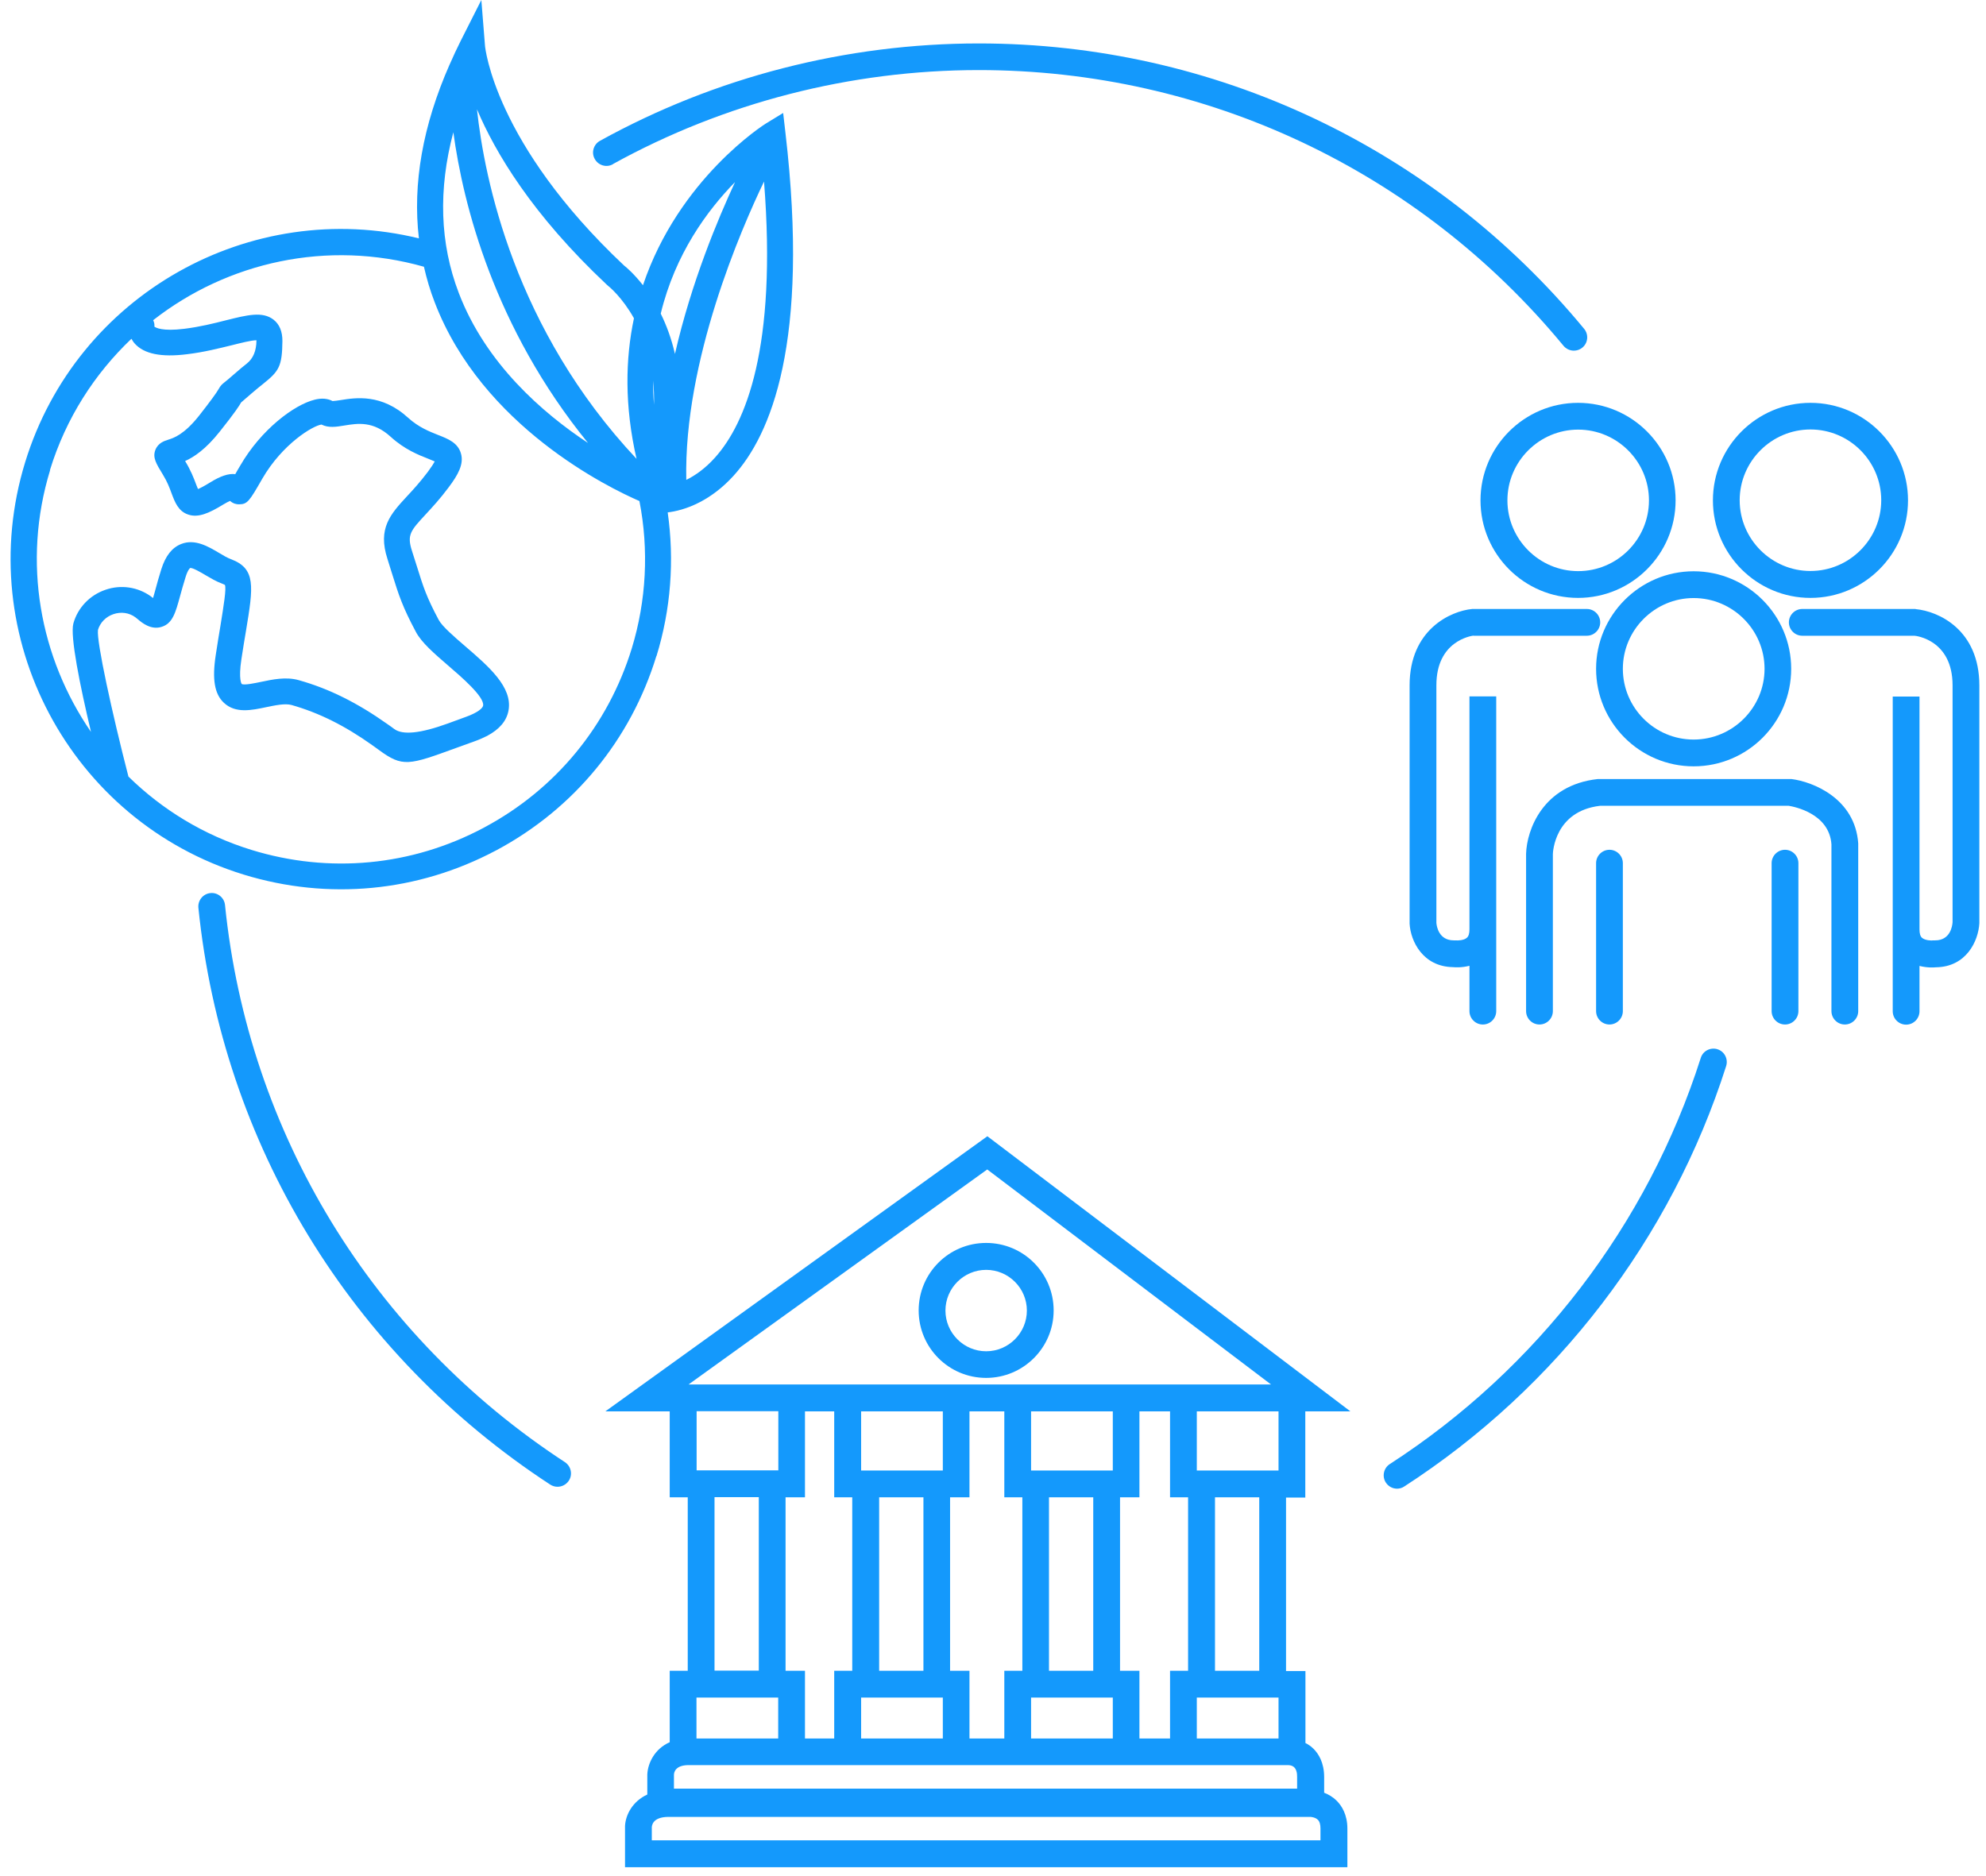 <?xml version="1.0" encoding="UTF-8"?>
<svg xmlns="http://www.w3.org/2000/svg" width="109" height="103" viewBox="0 0 109 103" fill="none">
  <path d="M81.256 27.468C81.256 30.422 83.655 32.822 86.61 32.822C89.564 32.822 91.964 30.415 91.964 27.468C91.964 24.521 89.564 22.114 86.61 22.114C83.655 22.114 81.256 24.521 81.256 27.468ZM90.502 27.468C90.502 29.613 88.755 31.352 86.617 31.352C84.48 31.352 82.733 29.605 82.733 27.468C82.733 25.331 84.48 23.584 86.617 23.584C88.755 23.584 90.502 25.331 90.502 27.468Z" fill="#1499FC"></path>
  <path d="M99.366 32.822C102.32 32.822 104.72 30.415 104.72 27.468C104.72 24.521 102.32 22.114 99.366 22.114C96.411 22.114 94.012 24.521 94.012 27.468C94.012 30.415 96.411 32.822 99.366 32.822ZM99.366 23.576C101.51 23.576 103.25 25.323 103.25 27.46C103.25 29.598 101.503 31.345 99.366 31.345C97.229 31.345 95.481 29.598 95.481 27.46C95.481 25.323 97.229 23.576 99.366 23.576Z" fill="#1499FC"></path>
  <path d="M87.6 36.714C87.6 39.668 89.999 42.068 92.954 42.068C95.908 42.068 98.308 39.668 98.308 36.714C98.308 33.759 95.901 31.36 92.954 31.36C90.007 31.36 87.6 33.767 87.6 36.714ZM92.954 32.83C95.098 32.83 96.846 34.577 96.846 36.714C96.846 38.851 95.098 40.598 92.954 40.598C90.809 40.598 89.069 38.851 89.069 36.714C89.069 34.577 90.817 32.83 92.954 32.83Z" fill="#1499FC"></path>
  <path d="M80.867 34.899H87.091C87.496 34.899 87.826 34.569 87.826 34.165C87.826 33.76 87.496 33.43 87.091 33.43H80.8C79.615 33.542 77.365 34.562 77.365 37.621V50.707C77.418 51.659 78.085 53.061 79.742 53.091C79.885 53.106 80.245 53.121 80.65 53.016V55.506C80.65 55.911 80.98 56.241 81.385 56.241C81.79 56.241 82.119 55.911 82.119 55.506V38.229H80.65V51.014C80.65 51.239 80.605 51.397 80.507 51.479C80.35 51.621 80.02 51.636 79.885 51.621H79.787C78.97 51.621 78.85 50.857 78.835 50.662V37.614C78.835 35.192 80.725 34.914 80.867 34.892V34.899Z" fill="#1499FC"></path>
  <path d="M105.14 33.43H98.916C98.512 33.43 98.182 33.76 98.182 34.165C98.182 34.569 98.512 34.899 98.916 34.899H105.065C105.148 34.899 107.165 35.124 107.165 37.621V50.624C107.15 50.857 107.03 51.621 106.213 51.621H106.123C105.988 51.644 105.658 51.621 105.493 51.486C105.395 51.404 105.35 51.247 105.35 51.022V38.236H103.881V55.513C103.881 55.918 104.211 56.248 104.616 56.248C105.02 56.248 105.35 55.918 105.35 55.513V53.024C105.755 53.129 106.115 53.114 106.258 53.099C107.915 53.076 108.582 51.666 108.635 50.677V37.629C108.635 34.569 106.393 33.55 105.133 33.437L105.14 33.43Z" fill="#1499FC"></path>
  <path d="M98.32 42.765H87.777H87.695C84.665 43.095 83.795 45.577 83.758 46.867V55.505C83.758 55.91 84.088 56.24 84.493 56.24C84.898 56.24 85.228 55.91 85.228 55.505V46.889C85.228 46.792 85.325 44.527 87.815 44.235H98.178C98.485 44.287 100.397 44.655 100.517 46.349V55.505C100.517 55.91 100.847 56.24 101.252 56.24C101.657 56.24 101.987 55.91 101.987 55.505V46.297C101.815 43.837 99.513 42.915 98.32 42.765Z" fill="#1499FC"></path>
  <path d="M89.069 55.505V47.384C89.069 46.979 88.739 46.649 88.335 46.649C87.93 46.649 87.6 46.979 87.6 47.384V55.505C87.6 55.91 87.93 56.24 88.335 56.24C88.739 56.24 89.069 55.91 89.069 55.505Z" fill="#1499FC"></path>
  <path d="M97.969 46.649C97.564 46.649 97.234 46.979 97.234 47.384V55.505C97.234 55.91 97.564 56.24 97.969 56.24C98.374 56.24 98.704 55.91 98.704 55.505V47.384C98.704 46.979 98.374 46.649 97.969 46.649Z" fill="#1499FC"></path>
  <path d="M71.64 82.194V77.477H74.115L54.191 62.374L33.225 77.477H36.757V82.194H37.746V91.717H36.757V95.639C35.932 95.999 35.557 96.786 35.527 97.401V98.511C34.709 98.886 34.334 99.635 34.304 100.235V102.5H73.95V100.385C73.95 99.606 73.635 99.126 73.373 98.863C73.148 98.638 72.9 98.496 72.675 98.413V97.551C72.675 96.749 72.36 96.269 72.098 96.006C71.955 95.864 71.805 95.759 71.648 95.684V91.732H70.583V82.209H71.648L71.64 82.194ZM70.171 80.724H65.686V77.477H70.171V80.724ZM70.171 93.187V95.436H65.686V93.187H70.171ZM64.217 91.717V95.436H62.537V91.717H61.472V82.194H62.537V77.477H64.217V82.194H65.207V91.717H64.217ZM71.198 98.188H36.989V97.431C36.989 97.296 37.064 96.861 37.896 96.898H70.726C71.191 96.921 71.191 97.386 71.191 97.536V98.181L71.198 98.188ZM42.711 93.187V95.436H38.226V93.187H42.711ZM43.115 91.717V82.194H44.18V77.477H45.785V82.194H46.775V91.717H45.785V95.436H44.18V91.717H43.115ZM61.075 93.187V95.436H56.59V93.187H61.075ZM57.573 91.717V82.194H60.002V91.717H57.573ZM61.075 80.724H56.59V77.477H61.075V80.724ZM56.111 82.194V91.717H55.121V95.436H53.209V91.717H52.144V82.194H53.209V77.477H55.121V82.194H56.111ZM50.682 82.194V91.717H48.252V82.194H50.682ZM51.746 93.187V95.436H47.262V93.187H51.746ZM51.746 80.724H47.262V77.477H51.746V80.724ZM54.184 64.197L69.758 76H37.791L54.184 64.197ZM42.718 77.469V80.716H38.234V77.469H42.718ZM39.216 82.186H41.646V91.709H39.216V82.186ZM72.48 101.023H35.774V100.288C35.797 100.07 35.962 99.71 36.801 99.74H71.94C71.94 99.74 72.188 99.755 72.33 99.898C72.428 99.995 72.473 100.153 72.473 100.378V101.023H72.48ZM69.113 91.717H66.684V82.194H69.113V91.717Z" fill="#1499FC"></path>
  <path d="M54.124 75.64C56.164 75.64 57.829 73.983 57.829 71.936C57.829 69.889 56.171 68.231 54.124 68.231C52.077 68.231 50.42 69.889 50.42 71.936C50.42 73.983 52.077 75.64 54.124 75.64ZM54.124 69.709C55.354 69.709 56.359 70.713 56.359 71.943C56.359 73.173 55.354 74.178 54.124 74.178C52.895 74.178 51.89 73.173 51.89 71.943C51.89 70.713 52.895 69.709 54.124 69.709Z" fill="#1499FC"></path>
  <path d="M36.031 36.016C36.819 33.459 37.021 30.76 36.646 28.128C37.029 28.083 37.703 27.948 38.483 27.528C39.038 27.228 39.653 26.785 40.253 26.125C42.293 23.891 44.452 18.807 43.11 7.304L42.983 6.201L42.038 6.779C41.963 6.824 37.261 9.793 35.289 15.657C34.801 15.035 34.382 14.675 34.254 14.578C27.123 7.866 26.628 2.58 26.62 2.527L26.418 0L25.278 2.257C25.068 2.677 24.873 3.097 24.693 3.509C24.693 3.517 24.686 3.524 24.678 3.539C23.201 6.891 22.639 10.086 22.991 13.085C13.745 10.828 4.207 16.16 1.38 25.376C-1.552 34.929 3.832 45.082 13.385 48.014C18.012 49.431 22.916 48.966 27.19 46.702L27.265 46.664C31.502 44.392 34.614 40.613 36.024 36.016H36.031ZM2.744 25.796C3.622 22.946 5.197 20.516 7.214 18.597C7.266 18.687 7.319 18.777 7.394 18.859C7.904 19.429 8.848 19.624 10.273 19.444C11.21 19.332 12.05 19.114 12.733 18.949C13.213 18.829 13.79 18.679 14.075 18.679C14.075 18.679 14.075 18.687 14.075 18.694C14.07 19.259 13.895 19.679 13.55 19.954C13.363 20.104 13.138 20.284 12.86 20.531C12.568 20.786 12.418 20.914 12.328 20.981C12.178 21.101 12.103 21.169 12.005 21.349C11.885 21.566 11.525 22.054 10.933 22.811C10.101 23.861 9.538 24.041 9.231 24.138C9.021 24.206 8.676 24.311 8.526 24.701C8.369 25.121 8.563 25.436 8.946 26.065C9.178 26.44 9.306 26.778 9.418 27.085C9.598 27.565 9.786 28.068 10.333 28.248C10.881 28.435 11.473 28.173 12.245 27.7C12.418 27.595 12.538 27.535 12.628 27.498C12.8 27.655 12.995 27.685 13.108 27.685C13.58 27.685 13.678 27.528 14.398 26.275C15.5 24.371 17.172 23.366 17.644 23.306C18.034 23.501 18.454 23.433 18.904 23.358C19.646 23.238 20.486 23.104 21.446 23.981C22.204 24.671 22.961 24.971 23.516 25.188C23.628 25.233 23.756 25.286 23.861 25.331C23.801 25.443 23.688 25.623 23.478 25.908C23.058 26.463 22.676 26.883 22.331 27.25C21.431 28.225 20.719 29.005 21.266 30.685L21.521 31.502C21.896 32.702 22.091 33.309 22.826 34.689C23.141 35.281 23.823 35.866 24.603 36.541C25.301 37.141 26.605 38.258 26.515 38.738C26.493 38.873 26.223 39.121 25.57 39.353L24.566 39.721C23.076 40.261 22.101 40.361 21.641 40.02C21.529 39.938 21.409 39.848 21.266 39.751C19.602 38.573 18.049 37.801 16.392 37.336C15.695 37.141 14.96 37.298 14.315 37.434C13.992 37.501 13.4 37.628 13.265 37.546C13.265 37.546 13.078 37.313 13.25 36.181C13.34 35.574 13.43 35.056 13.505 34.606C13.903 32.199 14.06 31.21 12.665 30.692C12.485 30.625 12.26 30.497 12.028 30.355C11.435 30.002 10.701 29.567 9.951 29.86C9.448 30.055 9.088 30.505 8.856 31.239C8.721 31.667 8.616 32.042 8.533 32.357C8.489 32.514 8.444 32.687 8.399 32.829C8.361 32.799 8.324 32.777 8.294 32.747C7.574 32.222 6.636 32.079 5.781 32.379C4.927 32.672 4.267 33.362 4.027 34.224C3.839 34.921 4.387 37.621 4.994 40.178C2.197 36.114 1.2 30.872 2.752 25.803L2.744 25.796ZM23.268 14.645C23.418 15.305 23.613 15.965 23.861 16.602C26.47 23.411 33.437 26.785 35.094 27.505C35.619 30.182 35.476 32.972 34.674 35.596C33.369 39.833 30.505 43.32 26.598 45.412C26.575 45.427 26.553 45.435 26.53 45.45C22.586 47.542 18.072 47.969 13.805 46.657C11.173 45.847 8.893 44.437 7.049 42.63C6.149 39.136 5.294 35.214 5.377 34.592V34.577C5.497 34.179 5.804 33.857 6.224 33.714C6.644 33.572 7.086 33.632 7.431 33.887C7.484 33.924 7.529 33.962 7.581 34.007C7.791 34.187 8.294 34.599 8.871 34.411C9.478 34.224 9.636 33.624 9.883 32.724C9.966 32.424 10.063 32.064 10.191 31.66C10.318 31.255 10.438 31.18 10.438 31.18C10.573 31.157 11.038 31.427 11.286 31.577C11.57 31.742 11.855 31.914 12.163 32.027C12.305 32.079 12.335 32.109 12.343 32.109C12.433 32.297 12.275 33.257 12.095 34.374C12.02 34.831 11.93 35.356 11.84 35.964C11.638 37.291 11.773 38.101 12.29 38.581C12.928 39.181 13.82 38.986 14.607 38.821C15.117 38.716 15.642 38.603 16.002 38.701C17.502 39.128 18.912 39.825 20.441 40.913C20.576 41.01 20.689 41.093 20.794 41.168C22.099 42.128 22.436 42.008 25.046 41.055L26.043 40.695C26.298 40.605 26.53 40.5 26.74 40.395C27.423 40.028 27.805 39.571 27.91 39.001C28.143 37.718 26.815 36.579 25.526 35.469C24.933 34.959 24.266 34.382 24.078 34.029C23.403 32.762 23.238 32.237 22.878 31.082L22.616 30.257C22.324 29.357 22.526 29.14 23.381 28.218C23.726 27.843 24.153 27.385 24.611 26.77C25.143 26.065 25.465 25.48 25.301 24.903C25.136 24.303 24.581 24.086 24.041 23.876C23.568 23.688 22.976 23.456 22.406 22.939C20.944 21.604 19.527 21.829 18.687 21.964C18.537 21.986 18.342 22.016 18.252 22.016C17.982 21.874 17.652 21.844 17.27 21.941C16.145 22.219 14.33 23.576 13.183 25.563C13.078 25.735 12.988 25.893 12.913 26.028C12.538 25.983 12.095 26.133 11.518 26.493C11.188 26.695 10.986 26.8 10.866 26.845C10.828 26.763 10.798 26.665 10.761 26.583C10.641 26.26 10.468 25.811 10.168 25.323C10.168 25.323 10.168 25.316 10.161 25.308C10.633 25.098 11.286 24.671 12.058 23.696C12.913 22.624 13.138 22.264 13.235 22.091C13.325 22.009 13.49 21.874 13.798 21.604C14.06 21.379 14.27 21.206 14.443 21.071C15.312 20.374 15.485 20.119 15.5 18.717C15.5 18.199 15.342 17.809 15.02 17.554C14.412 17.075 13.565 17.292 12.395 17.584C11.72 17.757 10.963 17.944 10.116 18.049C8.908 18.199 8.548 17.989 8.473 17.929C8.489 17.802 8.459 17.689 8.406 17.577C12.478 14.39 17.959 13.138 23.276 14.645H23.268ZM24.881 7.259C25.421 11.218 27.108 17.967 32.274 24.318C29.77 22.661 26.658 19.954 25.181 16.085C24.138 13.363 24.048 10.401 24.881 7.259ZM33.362 15.68C33.429 15.732 34.142 16.31 34.794 17.472C34.322 19.699 34.269 22.271 34.936 25.188C28.248 18.064 26.59 9.838 26.178 5.999C27.175 8.361 29.2 11.773 33.302 15.627L33.354 15.672L33.362 15.68ZM35.844 20.891C35.889 21.304 35.904 21.746 35.896 22.219C35.859 21.769 35.844 21.326 35.844 20.891ZM40.335 10.011C39.413 11.998 37.943 15.492 37.044 19.429C36.849 18.574 36.571 17.839 36.264 17.217C37.059 13.925 38.836 11.533 40.335 10.003V10.011ZM37.666 26.343C37.523 19.804 40.688 12.553 41.933 9.966C42.653 19.099 40.92 23.246 39.248 25.113C38.693 25.735 38.138 26.11 37.666 26.343Z" fill="#1499FC"></path>
  <path d="M33.641 9.006C39.752 5.632 46.696 3.847 53.722 3.847C66.178 3.847 77.868 9.359 85.809 18.979C85.952 19.152 86.162 19.249 86.379 19.249C86.544 19.249 86.709 19.197 86.844 19.084C87.159 18.829 87.204 18.364 86.942 18.049C78.723 8.091 66.62 2.385 53.722 2.385C46.449 2.385 39.257 4.229 32.928 7.731C32.576 7.926 32.441 8.376 32.644 8.729C32.838 9.081 33.288 9.216 33.641 9.014V9.006Z" fill="#1499FC"></path>
  <path d="M31.007 80.266C20.426 73.352 13.625 62.202 12.35 49.686C12.313 49.281 11.945 48.981 11.548 49.026C11.143 49.064 10.851 49.431 10.888 49.829C12.208 62.794 19.241 74.335 30.197 81.496C30.325 81.578 30.46 81.616 30.602 81.616C30.842 81.616 31.075 81.496 31.217 81.286C31.442 80.948 31.344 80.491 31.007 80.266Z" fill="#1499FC"></path>
  <path d="M94.266 57.598C93.876 57.478 93.464 57.688 93.344 58.078C90.427 67.219 84.368 75.137 76.277 80.371C75.939 80.589 75.842 81.046 76.059 81.383C76.202 81.601 76.434 81.721 76.674 81.721C76.809 81.721 76.952 81.683 77.072 81.601C85.448 76.179 91.724 67.983 94.739 58.52C94.859 58.13 94.648 57.718 94.259 57.598H94.266Z" fill="#1499FC"></path>
</svg>
